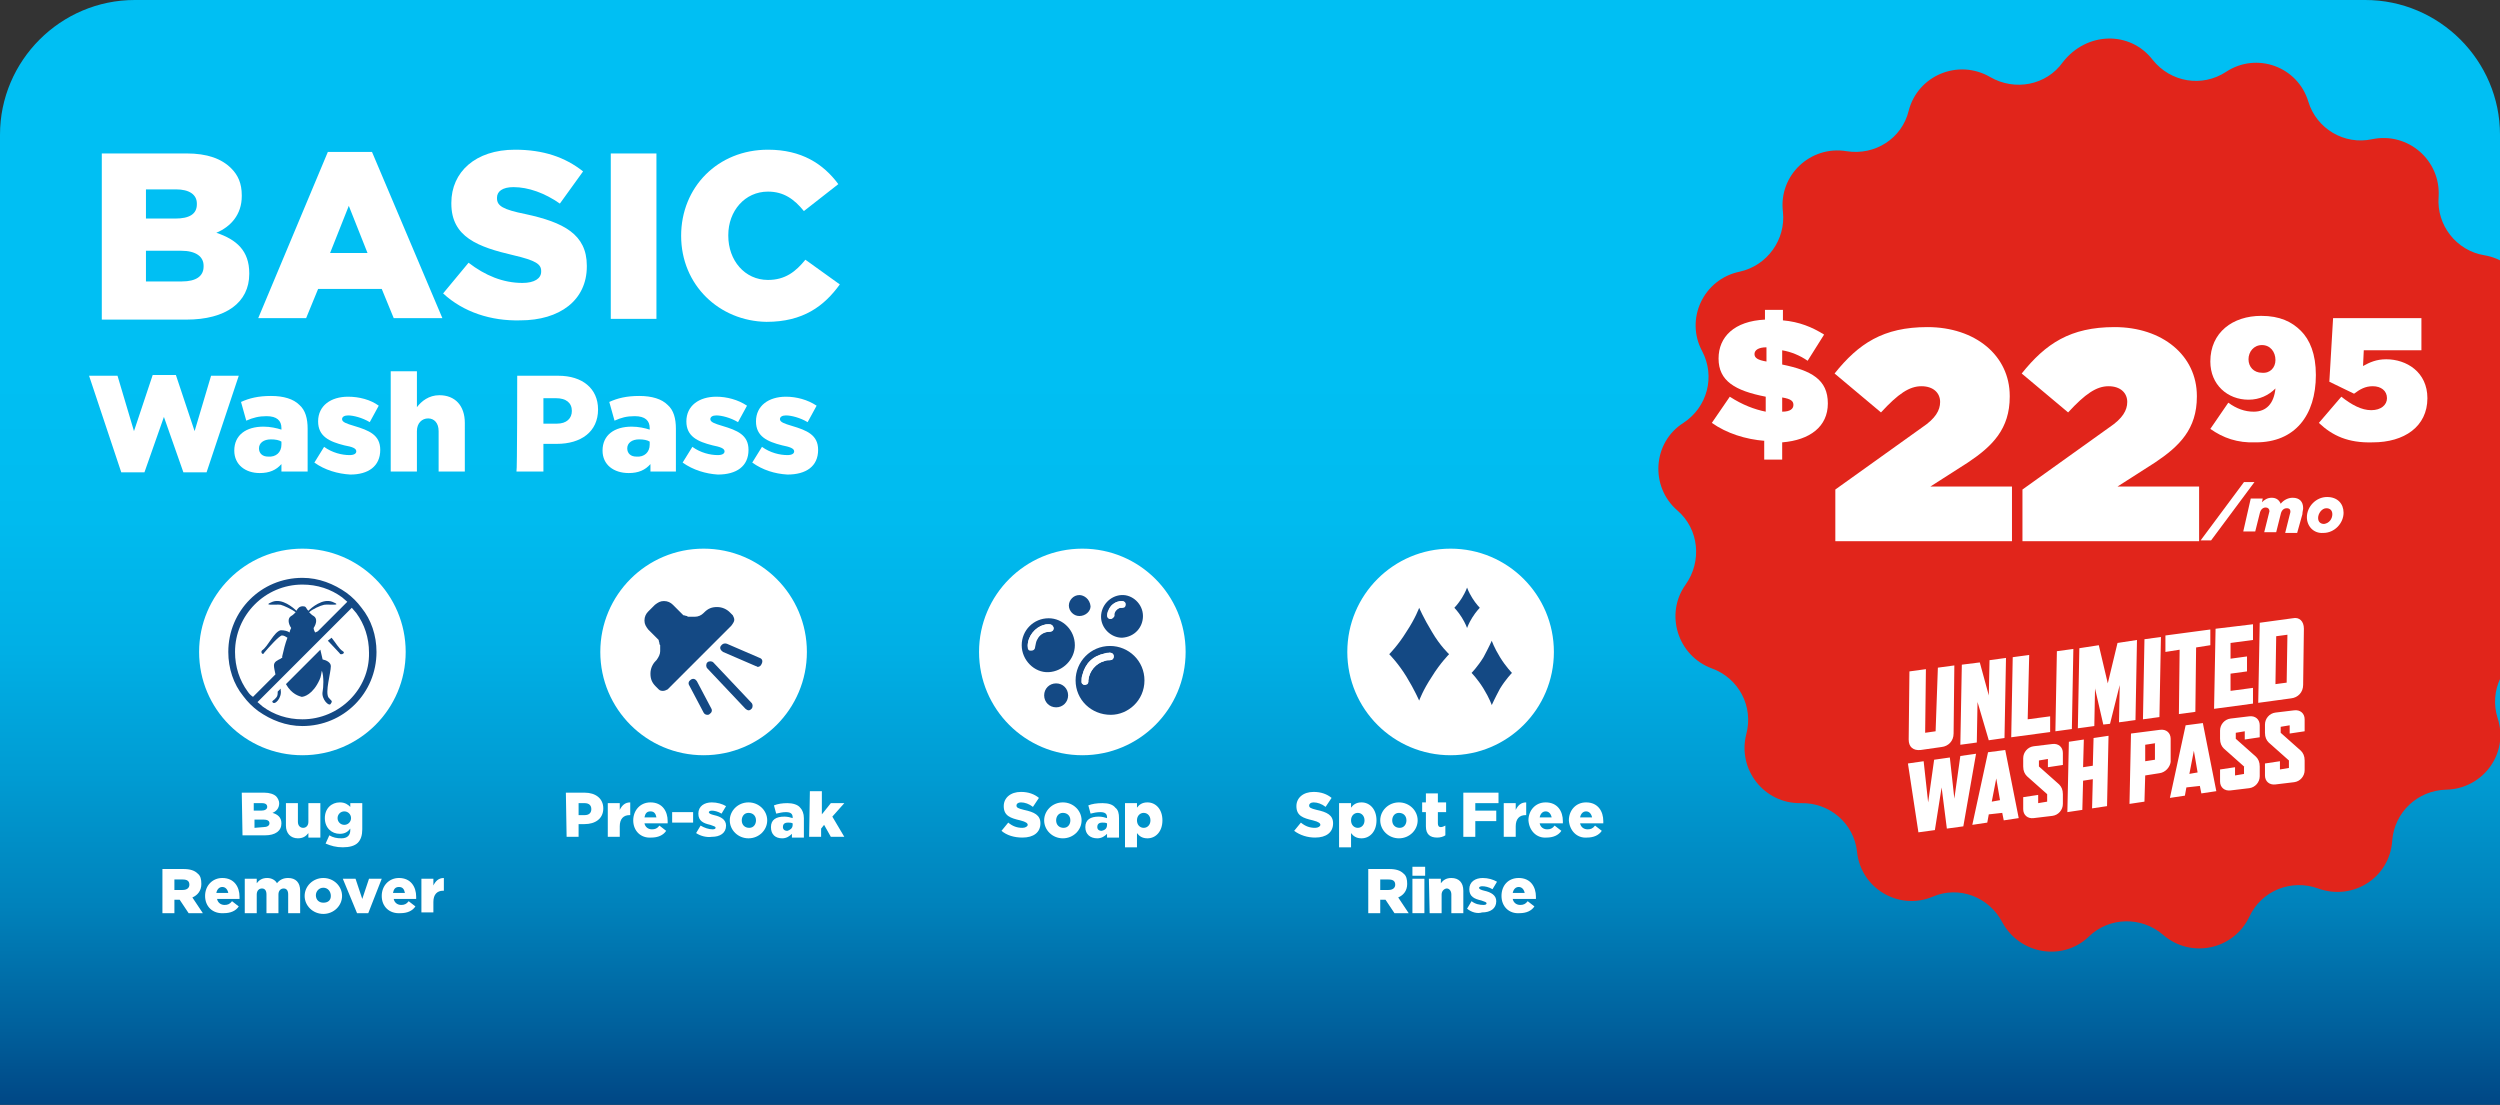 <?xml version="1.0" encoding="utf-8"?>
<!-- Generator: Adobe Illustrator 28.0.0, SVG Export Plug-In . SVG Version: 6.00 Build 0)  -->
<svg version="1.1" id="Layer_2_00000141430708973709975600000006561483495632522920_"
	 xmlns="http://www.w3.org/2000/svg" xmlns:xlink="http://www.w3.org/1999/xlink" x="0px" y="0px" viewBox="0 0 334 147.6"
	 style="enable-background:new 0 0 334 147.6;" xml:space="preserve">
<rect x="0" y="0" width="334" height="147.6" fill="#333333" stroke="none"/>
<style type="text/css">
	.st0{fill:url(#SVGID_1_);}
	.st1{clip-path:url(#SVGID_00000110437570893315633720000001598315403755576481_);}
	.st2{fill:#E1251B;}
	.st3{fill:#FFFFFF;}
	.st4{fill:#144984;}
</style>
<g id="Layer_1-2">
	<g>
		<g>
			
				<linearGradient id="SVGID_1_" gradientUnits="userSpaceOnUse" x1="167" y1="-470.6" x2="167" y2="-323" gradientTransform="matrix(1 0 0 -1 0 -323)">
				<stop  offset="0" style="stop-color:#004785"/>
				<stop  offset="7.000000e-02" style="stop-color:#00609C"/>
				<stop  offset="0.18" style="stop-color:#0082BB"/>
				<stop  offset="0.3" style="stop-color:#009CD3"/>
				<stop  offset="0.41" style="stop-color:#00AFE5"/>
				<stop  offset="0.53" style="stop-color:#00BBEF"/>
				<stop  offset="0.66" style="stop-color:#00BFF3"/>
			</linearGradient>
			<path class="st0" d="M334,147.6H0V18C0,8.1,8.1,0,18,0h298c9.9,0,18,8.1,18,18V147.6z"/>
			<g>
				<g>
					<g>
						<defs>
							<path id="SVGID_00000075875528260172772650000011929234358299063212_" d="M334,147.6H0V18C0,8.1,8.1,0,18,0h298
								c9.9,0,18,8.1,18,18V147.6z"/>
						</defs>
						<clipPath id="SVGID_00000073721368706862151230000000180644640519591833_">
							<use xlink:href="#SVGID_00000075875528260172772650000011929234358299063212_"  style="overflow:visible;"/>
						</clipPath>
						<g style="clip-path:url(#SVGID_00000073721368706862151230000000180644640519591833_);">
							<path class="st2" d="M287.6,8L287.6,8c2.4,3,6.6,3.7,9.8,1.6l0,0c4.1-2.7,9.6-0.7,11,4l0,0c1.1,3.6,4.8,5.8,8.5,5l0,0
								c4.8-1,9.2,2.8,8.9,7.7l0,0c-0.3,3.8,2.4,7.2,6.1,7.8l0,0c4.8,0.8,7.6,6,5.5,10.4l0,0c-1.6,3.4-0.4,7.6,2.9,9.5l0,0
								c4.2,2.5,4.9,8.3,1.3,11.7l0,0c-2.8,2.6-3.1,6.9-0.7,9.9l0,0c3,3.8,1.6,9.5-3,11.4l0,0c-3.5,1.4-5.4,5.3-4.2,9l0,0
								c1.5,4.7-2,9.4-6.9,9.5l0,0c-3.8,0.1-6.9,3-7.2,6.8l0,0c-0.3,4.9-5.2,8.1-9.9,6.4l0,0c-3.6-1.3-7.6,0.3-9.2,3.8l0,0
								c-2.1,4.4-7.8,5.6-11.5,2.4l0,0c-2.9-2.5-7.2-2.4-9.9,0.2l0,0c-3.5,3.4-9.3,2.4-11.6-1.9l0,0c-1.8-3.4-5.8-4.9-9.3-3.4l0,0
								c-4.5,1.9-9.6-1.1-10.1-6l0,0c-0.4-3.8-3.7-6.6-7.5-6.5l0,0c-4.9,0.1-8.5-4.5-7.3-9.2l0,0c1-3.7-1-7.5-4.6-8.8l0,0
								c-4.6-1.7-6.3-7.3-3.5-11.2l0,0c2.2-3.1,1.8-7.4-1.1-9.9l0,0c-3.7-3.2-3.3-9.1,0.8-11.7l0,0c3.2-2.1,4.3-6.2,2.5-9.6l0,0
								c-2.3-4.3,0.2-9.6,5-10.6l0,0c3.7-0.8,6.2-4.3,5.8-8l0,0c-0.6-4.9,3.7-8.9,8.5-8.1l0,0c3.8,0.6,7.4-1.7,8.3-5.4l0,0
								c1.2-4.7,6.6-7,10.9-4.5l0,0c3.3,1.9,7.5,1.1,9.7-2l0,0C278.8,4.2,284.6,4.1,287.6,8L287.6,8z"/>
						</g>
					</g>
				</g>
			</g>
		</g>
		<g>
			<path class="st3" d="M299.8,64.4h1.4l-5.8,7.8H294L299.8,64.4z"/>
			<path class="st3" d="M300.7,66.6h1.6l-0.1,0.5c0.3-0.3,0.7-0.6,1.3-0.6c0.6,0,1,0.3,1.2,0.8c0.4-0.5,1-0.8,1.6-0.8
				c0.9,0,1.4,0.5,1.4,1.4c0,0.2-0.1,0.5-0.1,0.8l-0.7,2.5h-1.6l0.6-2.4c0-0.1,0.1-0.3,0.1-0.4c0-0.3-0.1-0.5-0.5-0.5
				s-0.7,0.3-0.8,0.8l-0.6,2.4h-1.6l0.6-2.4c0-0.1,0.1-0.3,0.1-0.4c0-0.3-0.2-0.5-0.5-0.5c-0.4,0-0.7,0.3-0.8,0.8l-0.6,2.4h-1.6
				L300.7,66.6L300.7,66.6z"/>
			<path class="st3" d="M308.2,69.1c0-1.4,1.2-2.7,2.7-2.7c1.4,0,2.2,0.9,2.2,2.1c0,1.4-1.2,2.7-2.7,2.7
				C309.1,71.3,308.2,70.3,308.2,69.1L308.2,69.1z M311.6,68.7c0-0.5-0.3-0.8-0.8-0.8c-0.6,0-1.1,0.7-1.1,1.3c0,0.5,0.3,0.8,0.8,0.8
				C311.2,69.9,311.6,69.3,311.6,68.7z"/>
		</g>
		<g>
			<path class="st3" d="M133.8,111l0.9-1.1c0.6,0.5,1.2,0.7,1.9,0.7c0.4,0,0.7-0.2,0.7-0.4l0,0c0-0.2-0.2-0.4-1-0.6
				c-1.3-0.3-2.2-0.6-2.2-1.9l0,0c0-1.1,0.9-1.9,2.3-1.9c1,0,1.8,0.3,2.4,0.8l-0.8,1.2c-0.5-0.4-1.1-0.6-1.6-0.6
				c-0.4,0-0.6,0.2-0.6,0.4l0,0c0,0.3,0.2,0.4,1,0.6c1.4,0.3,2.2,0.7,2.2,1.8l0,0c0,1.2-0.9,1.9-2.4,1.9
				C135.5,111.9,134.5,111.6,133.8,111L133.8,111z"/>
			<path class="st3" d="M139.5,109.6L139.5,109.6c0-1.3,1.1-2.4,2.5-2.4s2.5,1.1,2.5,2.4l0,0c0,1.3-1.1,2.4-2.5,2.4
				S139.5,110.9,139.5,109.6z M143,109.6L143,109.6c0-0.6-0.4-1-1-1s-0.9,0.5-0.9,1l0,0c0,0.6,0.4,1,1,1S143,110.1,143,109.6z"/>
			<path class="st3" d="M145,110.5L145,110.5c0-1,0.7-1.4,1.8-1.4c0.4,0,0.8,0.1,1.1,0.2v-0.1c0-0.5-0.3-0.7-0.9-0.7
				c-0.5,0-0.9,0.1-1.3,0.2l-0.3-1.1c0.5-0.2,1.1-0.3,1.9-0.3s1.4,0.2,1.7,0.6c0.4,0.3,0.5,0.8,0.5,1.4v2.6h-1.6v-0.5
				c-0.3,0.3-0.7,0.6-1.3,0.6C145.7,112,145,111.5,145,110.5L145,110.5z M147.9,110.2V110c-0.2-0.1-0.4-0.1-0.6-0.1
				c-0.5,0-0.7,0.2-0.7,0.6l0,0c0,0.3,0.2,0.5,0.6,0.5C147.6,110.9,147.9,110.7,147.9,110.2L147.9,110.2z"/>
			<path class="st3" d="M150.3,107.3h1.6v0.6c0.3-0.4,0.7-0.7,1.4-0.7c1.1,0,2,0.9,2,2.4l0,0c0,1.5-0.9,2.4-2,2.4
				c-0.7,0-1.1-0.3-1.4-0.7v1.9h-1.6V107.3z M153.7,109.6L153.7,109.6c0-0.6-0.4-1-0.9-1s-0.9,0.4-0.9,1l0,0c0,0.6,0.4,1,0.9,1
				S153.7,110.2,153.7,109.6z"/>
		</g>
		<g>
			<path class="st3" d="M32.3,105.9h3c0.7,0,1.3,0.2,1.6,0.5c0.2,0.2,0.4,0.6,0.4,0.9l0,0c0,0.7-0.4,1.1-0.9,1.3
				c0.7,0.2,1.2,0.6,1.2,1.4l0,0c0,1-0.8,1.6-2.2,1.6h-3L32.3,105.9L32.3,105.9z M34.9,108.3c0.5,0,0.8-0.2,0.8-0.5l0,0
				c0-0.3-0.2-0.5-0.7-0.5h-1.1v1H34.9L34.9,108.3z M35.2,110.5c0.5,0,0.8-0.2,0.8-0.5l0,0c0-0.3-0.2-0.5-0.8-0.5H34v1.1L35.2,110.5
				L35.2,110.5z"/>
			<path class="st3" d="M38.2,110.3v-3h1.6v2.5c0,0.5,0.3,0.8,0.7,0.8s0.7-0.3,0.7-0.8v-2.5h1.6v4.6h-1.6v-0.6
				c-0.3,0.4-0.7,0.7-1.4,0.7C38.8,112,38.2,111.3,38.2,110.3L38.2,110.3z"/>
			<path class="st3" d="M43.5,112.7l0.5-1.1c0.5,0.3,1,0.4,1.6,0.4c0.8,0,1.2-0.4,1.2-1.1v-0.2c-0.3,0.4-0.7,0.7-1.4,0.7
				c-1.1,0-2-0.8-2-2.1l0,0c0-1.3,0.9-2.1,2-2.1c0.7,0,1.1,0.3,1.4,0.6v-0.5h1.6v3.5c0,0.8-0.2,1.4-0.6,1.8c-0.4,0.4-1.1,0.6-2,0.6
				C44.9,113.2,44.2,113,43.5,112.7L43.5,112.7z M46.9,109.3L46.9,109.3c0-0.5-0.4-0.9-0.9-0.9s-0.9,0.4-0.9,0.9l0,0
				c0,0.5,0.4,0.9,0.9,0.9S46.9,109.8,46.9,109.3z"/>
			<path class="st3" d="M21.7,116.1h2.8c0.9,0,1.5,0.2,1.9,0.6c0.4,0.3,0.5,0.8,0.5,1.4l0,0c0,0.9-0.5,1.5-1.2,1.8l1.4,2.1h-1.9
				l-1.2-1.8h-0.7v1.8h-1.6L21.7,116.1L21.7,116.1z M24.4,118.9c0.6,0,0.9-0.3,0.9-0.7l0,0c0-0.5-0.3-0.7-0.9-0.7h-1.1v1.4
				C23.3,118.9,24.4,118.9,24.4,118.9z"/>
			<path class="st3" d="M27.4,119.7L27.4,119.7c0-1.4,1-2.4,2.3-2.4c1.6,0,2.3,1.2,2.3,2.5c0,0.1,0,0.2,0,0.3h-3
				c0.1,0.5,0.5,0.8,1,0.8c0.4,0,0.7-0.1,1-0.5l0.9,0.7c-0.4,0.6-1.1,0.9-2,0.9C28.4,122.1,27.4,121.1,27.4,119.7L27.4,119.7z
				 M30.5,119.3c-0.1-0.5-0.4-0.8-0.8-0.8s-0.7,0.3-0.8,0.8H30.5L30.5,119.3z"/>
			<path class="st3" d="M32.7,117.4h1.6v0.6c0.3-0.4,0.7-0.7,1.4-0.7c0.6,0,1.1,0.3,1.3,0.7c0.4-0.5,0.9-0.7,1.5-0.7
				c1,0,1.6,0.6,1.6,1.7v3h-1.6v-2.5c0-0.5-0.2-0.8-0.6-0.8s-0.7,0.3-0.7,0.8v2.5h-1.6v-2.5c0-0.5-0.2-0.8-0.6-0.8s-0.7,0.3-0.7,0.8
				v2.5h-1.6L32.7,117.4L32.7,117.4z"/>
			<path class="st3" d="M40.7,119.7L40.7,119.7c0-1.3,1.1-2.4,2.5-2.4s2.5,1.1,2.5,2.4l0,0c0,1.3-1.1,2.4-2.5,2.4
				S40.7,121,40.7,119.7z M44.2,119.7L44.2,119.7c0-0.6-0.4-1.1-1-1.1s-1,0.5-1,1l0,0c0,0.6,0.4,1,1,1S44.2,120.3,44.2,119.7z"/>
			<path class="st3" d="M45.8,117.4h1.7l0.9,2.7l0.9-2.7H51l-1.8,4.6h-1.5L45.8,117.4L45.8,117.4z"/>
			<path class="st3" d="M51,119.7L51,119.7c0-1.4,1-2.4,2.3-2.4c1.6,0,2.3,1.2,2.3,2.5c0,0.1,0,0.2,0,0.3h-3c0.1,0.5,0.5,0.8,1,0.8
				c0.4,0,0.7-0.1,1-0.5l0.9,0.7c-0.4,0.6-1.1,0.9-2,0.9C52,122.1,51,121.1,51,119.7L51,119.7z M54.1,119.3
				c-0.1-0.5-0.3-0.8-0.8-0.8s-0.7,0.3-0.8,0.8H54.1L54.1,119.3z"/>
			<path class="st3" d="M56.3,117.4h1.6v0.9c0.3-0.6,0.7-1,1.4-1v1.7h-0.1c-0.8,0-1.3,0.5-1.3,1.5v1.4h-1.6L56.3,117.4L56.3,117.4z"
				/>
		</g>
		<circle class="st3" cx="40.4" cy="87.1" r="13.8"/>
		<g>
			<path class="st3" d="M75.6,105.9h2.5c1.5,0,2.5,0.8,2.5,2.1l0,0c0,1.4-1.1,2.1-2.5,2.1h-0.8v1.7h-1.6L75.6,105.9L75.6,105.9z
				 M78.1,108.9c0.6,0,0.9-0.3,0.9-0.8l0,0c0-0.5-0.3-0.8-0.9-0.8h-0.8v1.6L78.1,108.9L78.1,108.9z"/>
			<path class="st3" d="M81.2,107.3h1.6v0.9c0.3-0.6,0.7-1,1.4-1v1.7h-0.1c-0.8,0-1.3,0.5-1.3,1.5v1.4h-1.6
				C81.2,111.9,81.2,107.3,81.2,107.3z"/>
			<path class="st3" d="M84.6,109.6L84.6,109.6c0-1.3,0.9-2.4,2.3-2.4c1.6,0,2.3,1.2,2.3,2.5c0,0.1,0,0.2,0,0.3h-3.1
				c0.1,0.5,0.5,0.8,1,0.8c0.4,0,0.7-0.1,1-0.5L89,111c-0.4,0.6-1.1,0.9-2,0.9C85.6,112,84.6,111,84.6,109.6L84.6,109.6z
				 M87.7,109.2c-0.1-0.5-0.3-0.8-0.8-0.8s-0.7,0.3-0.8,0.8H87.7L87.7,109.2z"/>
			<path class="st3" d="M89.8,108.5h2.8v1.4h-2.8V108.5z"/>
			<path class="st3" d="M93,111.3l0.6-1c0.5,0.3,1.1,0.5,1.6,0.5c0.3,0,0.4-0.1,0.4-0.2l0,0c0-0.2-0.2-0.2-0.7-0.4
				c-0.9-0.2-1.6-0.5-1.6-1.5l0,0c0-1,0.8-1.5,1.8-1.5c0.7,0,1.4,0.2,1.9,0.5l-0.6,1c-0.5-0.3-1-0.4-1.3-0.4c-0.2,0-0.4,0.1-0.4,0.2
				l0,0c0,0.2,0.3,0.3,0.7,0.4c0.9,0.2,1.6,0.6,1.6,1.4l0,0c0,1-0.8,1.5-1.9,1.5C94.4,111.9,93.6,111.7,93,111.3L93,111.3z"/>
			<path class="st3" d="M97.5,109.6L97.5,109.6c0-1.3,1.1-2.4,2.5-2.4s2.5,1.1,2.5,2.4l0,0c0,1.3-1.1,2.4-2.5,2.4
				S97.5,110.9,97.5,109.6z M101,109.6L101,109.6c0-0.6-0.4-1-1-1s-0.9,0.5-0.9,1l0,0c0,0.6,0.4,1,1,1S101,110.1,101,109.6z"/>
			<path class="st3" d="M103,110.5L103,110.5c0-1,0.7-1.4,1.8-1.4c0.4,0,0.8,0.1,1.1,0.2v-0.1c0-0.5-0.3-0.7-0.9-0.7
				c-0.5,0-0.8,0.1-1.3,0.2l-0.3-1.1c0.5-0.2,1.1-0.3,1.8-0.3s1.4,0.2,1.7,0.6c0.3,0.3,0.5,0.8,0.5,1.4v2.6h-1.6v-0.5
				c-0.3,0.3-0.7,0.6-1.3,0.6C103.6,112,103,111.5,103,110.5z M105.9,110.2V110c-0.2-0.1-0.4-0.1-0.6-0.1c-0.5,0-0.7,0.2-0.7,0.6
				l0,0c0,0.3,0.2,0.5,0.6,0.5C105.5,110.9,105.9,110.7,105.9,110.2L105.9,110.2z"/>
			<path class="st3" d="M108.2,105.7h1.6v3.1l1.2-1.5h1.8l-1.6,1.8l1.6,2.7H111l-0.9-1.6l-0.4,0.5v1.1h-1.6L108.2,105.7L108.2,105.7
				z"/>
		</g>
		<g>
			<circle class="st3" cx="94" cy="87.1" r="13.8"/>
			<g>
				<path class="st4" d="M98.1,82.8c0-0.2-0.1-0.4-0.2-0.6l-0.4-0.4c-0.4-0.4-1-0.7-1.7-0.7s-1.2,0.2-1.7,0.7L94,81.9
					c-0.3,0.3-0.7,0.5-1.2,0.5H92c0,0-0.2,0-0.2-0.1c-0.2,0-0.3-0.1-0.5-0.1l-1.4-1.4c-0.3-0.3-0.7-0.5-1.2-0.5s-0.8,0.2-1.2,0.5
					l-0.9,0.9c-0.3,0.3-0.5,0.7-0.5,1.2s0.2,0.8,0.5,1.2l1.4,1.4c0,0.2,0.1,0.3,0.1,0.5c0,0.1,0.1,0.2,0.1,0.2V87
					c0,0.4-0.2,0.8-0.5,1.2l-0.1,0.1c-0.4,0.4-0.7,1-0.7,1.7s0.2,1.2,0.7,1.7l0.4,0.4c0.2,0.2,0.4,0.2,0.6,0.2s0.4-0.1,0.6-0.2
					l8.5-8.5C98,83.2,98.1,83,98.1,82.8L98.1,82.8z"/>
				<path class="st4" d="M95.3,88.5c-0.2-0.2-0.6-0.2-0.8,0c-0.2,0.2-0.2,0.6,0,0.8l5.1,5.4c0.1,0.1,0.3,0.2,0.4,0.2
					c0.2,0,0.3-0.1,0.4-0.2c0.2-0.2,0.2-0.6,0-0.8L95.3,88.5z"/>
				<path class="st4" d="M93.1,91c-0.2-0.3-0.5-0.4-0.8-0.2c-0.3,0.2-0.4,0.5-0.2,0.8l1.9,3.6c0.1,0.2,0.3,0.3,0.5,0.3
					c0.1,0,0.2,0,0.3-0.1c0.3-0.2,0.4-0.5,0.2-0.8L93.1,91L93.1,91z"/>
				<path class="st4" d="M101.5,87.9L97.1,86c-0.3-0.1-0.6,0-0.8,0.3s0,0.6,0.3,0.8L101,89c0.1,0,0.2,0.1,0.2,0.1
					c0.2,0,0.4-0.1,0.5-0.3C102,88.3,101.8,88,101.5,87.9L101.5,87.9z"/>
			</g>
		</g>
		<circle class="st3" cx="144.6" cy="87.1" r="13.8"/>
		<g>
			<path class="st3" d="M172.9,111l0.9-1.1c0.6,0.5,1.2,0.7,1.9,0.7c0.4,0,0.7-0.2,0.7-0.4l0,0c0-0.2-0.2-0.4-1-0.6
				c-1.3-0.3-2.2-0.6-2.2-1.9l0,0c0-1.1,0.9-1.9,2.3-1.9c1,0,1.8,0.3,2.4,0.8l-0.8,1.2c-0.5-0.4-1.1-0.6-1.6-0.6
				c-0.4,0-0.6,0.2-0.6,0.4l0,0c0,0.3,0.2,0.4,1,0.6c1.4,0.3,2.2,0.7,2.2,1.8l0,0c0,1.2-0.9,1.9-2.4,1.9
				C174.7,111.9,173.7,111.6,172.9,111L172.9,111z"/>
			<path class="st3" d="M178.9,107.3h1.6v0.6c0.3-0.4,0.7-0.7,1.4-0.7c1.1,0,2,0.9,2,2.4l0,0c0,1.5-0.9,2.4-2,2.4
				c-0.7,0-1.1-0.3-1.4-0.7v1.9h-1.6V107.3z M182.3,109.6L182.3,109.6c0-0.6-0.4-1-0.9-1s-0.9,0.4-0.9,1l0,0c0,0.6,0.4,1,0.9,1
				S182.3,110.2,182.3,109.6z"/>
			<path class="st3" d="M184.4,109.6L184.4,109.6c0-1.3,1.1-2.4,2.5-2.4s2.5,1.1,2.5,2.4l0,0c0,1.3-1.1,2.4-2.5,2.4
				S184.4,110.9,184.4,109.6z M187.9,109.6L187.9,109.6c0-0.6-0.4-1-1-1s-0.9,0.5-0.9,1l0,0c0,0.6,0.4,1,1,1
				S187.9,110.1,187.9,109.6z"/>
			<path class="st3" d="M190.5,110.4v-1.9H190v-1.3h0.5V106h1.6v1.2h1.1v1.3h-1.1v1.5c0,0.3,0.1,0.5,0.4,0.5c0.2,0,0.4-0.1,0.6-0.2
				v1.3c-0.3,0.2-0.7,0.3-1.1,0.3C191.1,111.9,190.5,111.5,190.5,110.4L190.5,110.4z"/>
			<path class="st3" d="M195.5,105.9h4.7v1.4h-3.1v1h2.8v1.4h-2.8v2.1h-1.6L195.5,105.9L195.5,105.9z"/>
			<path class="st3" d="M200.9,107.3h1.6v0.9c0.3-0.6,0.7-1,1.4-1v1.7h-0.1c-0.8,0-1.3,0.5-1.3,1.5v1.4h-1.6L200.9,107.3
				L200.9,107.3z"/>
			<path class="st3" d="M204.2,109.6L204.2,109.6c0-1.3,0.9-2.4,2.3-2.4c1.6,0,2.3,1.2,2.3,2.5c0,0.1,0,0.2,0,0.3h-3.1
				c0.1,0.5,0.5,0.8,1,0.8c0.4,0,0.7-0.1,1-0.5l0.9,0.7c-0.4,0.6-1.1,0.9-2,0.9C205.3,112,204.3,111,204.2,109.6L204.2,109.6z
				 M207.3,109.2c-0.1-0.5-0.4-0.8-0.8-0.8s-0.7,0.3-0.8,0.8H207.3L207.3,109.2z"/>
			<path class="st3" d="M209.6,109.6L209.6,109.6c0-1.3,0.9-2.4,2.3-2.4c1.6,0,2.3,1.2,2.3,2.5c0,0.1,0,0.2,0,0.3h-3.1
				c0.1,0.5,0.5,0.8,1,0.8c0.4,0,0.7-0.1,1-0.5l0.9,0.7c-0.4,0.6-1.1,0.9-2,0.9C210.7,112,209.7,111,209.6,109.6L209.6,109.6z
				 M212.7,109.2c-0.1-0.5-0.4-0.8-0.8-0.8s-0.7,0.3-0.8,0.8H212.7L212.7,109.2z"/>
			<path class="st3" d="M182.8,116.1h2.8c0.9,0,1.5,0.2,1.9,0.6c0.4,0.3,0.5,0.8,0.5,1.4l0,0c0,0.9-0.5,1.5-1.2,1.8l1.4,2.1h-1.9
				l-1.2-1.8h-0.7v1.8h-1.6V116.1L182.8,116.1z M185.5,118.9c0.6,0,0.9-0.3,0.9-0.7l0,0c0-0.5-0.3-0.7-0.9-0.7h-1.1v1.4
				C184.4,118.9,185.5,118.9,185.5,118.9z"/>
			<path class="st3" d="M188.7,115.8h1.7v1.2h-1.7V115.8z M188.7,117.4h1.6v4.6h-1.6V117.4z"/>
			<path class="st3" d="M190.9,117.4h1.6v0.6c0.3-0.4,0.7-0.7,1.4-0.7c1,0,1.6,0.6,1.6,1.7v3h-1.6v-2.5c0-0.5-0.3-0.8-0.6-0.8
				s-0.7,0.3-0.7,0.8v2.5H191L190.9,117.4L190.9,117.4z"/>
			<path class="st3" d="M196,121.4l0.6-1c0.5,0.4,1.1,0.5,1.6,0.5c0.3,0,0.4-0.1,0.4-0.2l0,0c0-0.2-0.2-0.2-0.7-0.4
				c-0.9-0.2-1.6-0.5-1.6-1.5l0,0c0-1,0.8-1.5,1.8-1.5c0.7,0,1.4,0.2,1.9,0.5l-0.6,1c-0.5-0.3-1-0.4-1.4-0.4c-0.2,0-0.4,0.1-0.4,0.2
				l0,0c0,0.2,0.3,0.3,0.7,0.4c0.9,0.2,1.6,0.6,1.6,1.4l0,0c0,1-0.8,1.5-1.9,1.5C197.4,122.1,196.6,121.9,196,121.4L196,121.4z"/>
			<path class="st3" d="M200.6,119.7L200.6,119.7c0-1.4,0.9-2.4,2.3-2.4c1.6,0,2.3,1.2,2.3,2.5c0,0.1,0,0.2,0,0.3h-3.1
				c0.1,0.5,0.5,0.8,1,0.8c0.4,0,0.7-0.1,1-0.5l0.9,0.7c-0.4,0.6-1.1,0.9-2,0.9C201.6,122.1,200.6,121.1,200.6,119.7L200.6,119.7z
				 M203.7,119.3c-0.1-0.5-0.4-0.8-0.8-0.8s-0.7,0.3-0.8,0.8H203.7L203.7,119.3z"/>
		</g>
		<g>
			<circle class="st3" cx="193.8" cy="87.1" r="13.8"/>
			<g>
				<path class="st4" d="M191.3,84.4c-1.1-1.8-1.7-3.2-1.7-3.2s-0.5,1.4-1.7,3.2c-1.1,1.8-2.3,3-2.3,3s1.2,1.2,2.3,3
					s1.7,3.2,1.7,3.2s0.5-1.4,1.7-3.2c1.1-1.8,2.3-3,2.3-3S192.4,86.3,191.3,84.4z"/>
				<path class="st4" d="M196.7,79.9c-0.5-0.8-0.7-1.4-0.7-1.4s-0.2,0.6-0.7,1.4s-1,1.3-1,1.3s0.5,0.5,1,1.3s0.7,1.4,0.7,1.4
					s0.2-0.6,0.7-1.4s1-1.3,1-1.3C197.7,81.2,197.2,80.7,196.7,79.9z"/>
				<path class="st4" d="M200.4,87.8c-0.8-1.3-1.1-2.2-1.1-2.2s-0.4,0.9-1.1,2.2c-0.8,1.3-1.6,2.1-1.6,2.1s0.8,0.8,1.6,2.1
					c0.8,1.3,1.1,2.2,1.1,2.2s0.4-0.9,1.1-2.2c0.8-1.3,1.6-2.1,1.6-2.1S201.2,89.1,200.4,87.8z"/>
			</g>
		</g>
		<g>
			<path class="st3" d="M13.6,20.5h11.3c2.8,0,4.7,0.7,6,2c0.9,0.9,1.4,2,1.4,3.6v0.1c0,2.5-1.5,4.1-3.4,4.9
				c2.7,0.9,4.4,2.4,4.4,5.4v0.1c0,3.8-3.1,6.1-8.4,6.1H13.6C13.6,42.5,13.6,20.5,13.6,20.5z M23.4,29.2c1.9,0,2.9-0.6,2.9-1.9v-0.1
				c0-1.2-1-1.9-2.8-1.9h-4v3.9H23.4L23.4,29.2z M24.3,37.6c1.9,0,2.9-0.7,2.9-2v-0.1c0-1.2-1-2-3-2h-4.7v4.1H24.3L24.3,37.6z"/>
			<path class="st3" d="M43.8,20.3h5.9l9.4,22.2h-6.5L51,38.6h-8.5l-1.6,3.9h-6.4L43.8,20.3L43.8,20.3z M49.1,33.8l-2.5-6.3
				l-2.5,6.3H49.1z"/>
			<path class="st3" d="M59.2,39.2l3.4-4.1c2.2,1.7,4.6,2.7,7.2,2.7c1.6,0,2.5-0.6,2.5-1.5v-0.1c0-0.9-0.7-1.4-3.7-2.1
				c-4.7-1.1-8.3-2.4-8.3-6.9v-0.1c0-4.1,3.2-7.1,8.5-7.1c3.8,0,6.7,1,9.1,2.9l-3.1,4.3c-2-1.4-4.2-2.2-6.2-2.2
				c-1.5,0-2.2,0.6-2.2,1.4v0.1c0,1,0.8,1.5,3.8,2.1c5.1,1.1,8.2,2.7,8.2,6.9v0.1c0,4.5-3.6,7.2-8.9,7.2
				C65.6,42.9,61.9,41.7,59.2,39.2L59.2,39.2z"/>
			<path class="st3" d="M81.6,20.5h6.1v22.1h-6.1C81.6,42.5,81.6,20.5,81.6,20.5z"/>
			<path class="st3" d="M91,31.5L91,31.5C91,25,95.9,20,102.6,20c4.5,0,7.4,1.9,9.4,4.6l-4.6,3.6c-1.3-1.6-2.7-2.6-4.8-2.6
				c-3.1,0-5.3,2.6-5.3,5.8v0.1c0,3.3,2.2,5.9,5.3,5.9c2.3,0,3.7-1.1,5-2.7l4.6,3.3c-2.1,2.9-4.9,5-9.8,5C96.1,42.9,91,38.1,91,31.5
				z"/>
			<path class="st3" d="M11.9,50.2h3.8l2.2,7.4l2.5-7.5h3.1l2.5,7.5l2.2-7.4h3.7l-4.3,12.9h-3.1l-2.6-7.4l-2.6,7.4h-3.1L11.9,50.2
				L11.9,50.2z"/>
			<path class="st3" d="M31.3,60.2L31.3,60.2c0-2.1,1.6-3.2,3.9-3.2c0.9,0,1.8,0.2,2.4,0.4v-0.2c0-1-0.6-1.6-2-1.6
				c-1,0-1.8,0.2-2.7,0.6l-0.7-2.5c1.1-0.5,2.3-0.8,4-0.8s3,0.4,3.8,1.2c0.8,0.7,1.1,1.8,1.1,3.2V63h-3.5v-1
				c-0.7,0.8-1.6,1.2-2.9,1.2C32.8,63.2,31.3,62.1,31.3,60.2L31.3,60.2z M37.6,59.4V59c-0.3-0.2-0.8-0.3-1.4-0.3
				c-1,0-1.6,0.5-1.6,1.2l0,0c0,0.7,0.5,1.1,1.2,1.1C36.9,61.1,37.6,60.4,37.6,59.4L37.6,59.4z"/>
			<path class="st3" d="M42,61.8l1.3-2.1c1.1,0.8,2.4,1.1,3.4,1.1c0.6,0,0.9-0.2,0.9-0.5l0,0c0-0.4-0.5-0.6-1.6-0.8
				c-2-0.5-3.5-1.2-3.5-3.2l0,0c0-2.1,1.7-3.3,4-3.3c1.5,0,3,0.4,4.1,1.2l-1.2,2.2c-1-0.6-2.2-0.9-2.9-0.9c-0.5,0-0.8,0.2-0.8,0.5
				l0,0c0,0.4,0.6,0.6,1.6,0.9c2,0.6,3.5,1.2,3.5,3.2l0,0c0,2.2-1.6,3.3-4,3.3C45.1,63.3,43.4,62.8,42,61.8L42,61.8z"/>
			<path class="st3" d="M52.2,49.6h3.5v4.8c0.6-0.8,1.6-1.6,3-1.6c2.1,0,3.4,1.4,3.4,3.7V63h-3.5v-5.4c0-1.1-0.6-1.7-1.4-1.7
				s-1.5,0.6-1.5,1.7V63h-3.5V49.6L52.2,49.6z"/>
			<path class="st3" d="M69.1,50.2h5.5c3.2,0,5.3,1.7,5.3,4.5l0,0c0,3-2.3,4.6-5.5,4.6h-1.8V63H69C69.1,63,69.1,50.2,69.1,50.2z
				 M74.4,56.6c1.3,0,2-0.7,2-1.7l0,0c0-1.1-0.8-1.7-2.1-1.7h-1.7v3.4H74.4L74.4,56.6z"/>
			<path class="st3" d="M80.5,60.2L80.5,60.2c0-2.1,1.6-3.2,3.9-3.2c0.9,0,1.8,0.2,2.4,0.4v-0.2c0-1-0.6-1.6-2-1.6
				c-1.1,0-1.8,0.2-2.7,0.6l-0.7-2.5c1.1-0.5,2.3-0.8,4-0.8s3,0.4,3.8,1.2c0.8,0.7,1.1,1.8,1.1,3.2V63h-3.4v-1
				c-0.7,0.8-1.6,1.2-2.9,1.2C82,63.2,80.5,62.1,80.5,60.2L80.5,60.2z M86.8,59.4V59c-0.3-0.2-0.8-0.3-1.4-0.3c-1,0-1.6,0.5-1.6,1.2
				l0,0c0,0.7,0.5,1.1,1.2,1.1C86.1,61.1,86.8,60.4,86.8,59.4L86.8,59.4z"/>
			<path class="st3" d="M91.2,61.8l1.3-2.1c1.1,0.8,2.4,1.1,3.4,1.1c0.6,0,0.9-0.2,0.9-0.5l0,0c0-0.4-0.6-0.6-1.6-0.8
				c-2-0.5-3.5-1.2-3.5-3.2l0,0c0-2.1,1.7-3.3,4-3.3c1.4,0,2.9,0.4,4.1,1.2l-1.2,2.2c-1-0.6-2.2-0.9-2.9-0.9c-0.5,0-0.8,0.2-0.8,0.5
				l0,0c0,0.4,0.6,0.6,1.6,0.9c2,0.6,3.5,1.2,3.5,3.2l0,0c0,2.2-1.6,3.3-4.1,3.3C94.3,63.3,92.6,62.8,91.2,61.8L91.2,61.8z"/>
			<path class="st3" d="M100.5,61.8l1.3-2.1c1.1,0.8,2.4,1.1,3.4,1.1c0.6,0,0.9-0.2,0.9-0.5l0,0c0-0.4-0.6-0.6-1.6-0.8
				c-2-0.5-3.5-1.2-3.5-3.2l0,0c0-2.1,1.7-3.3,4-3.3c1.4,0,2.9,0.4,4.1,1.2l-1.2,2.2c-1-0.6-2.2-0.9-2.9-0.9c-0.5,0-0.8,0.2-0.8,0.5
				l0,0c0,0.4,0.6,0.6,1.6,0.9c2,0.6,3.5,1.2,3.5,3.2l0,0c0,2.2-1.6,3.3-4.1,3.3C103.5,63.3,101.9,62.8,100.5,61.8L100.5,61.8z"/>
		</g>
		<g id="NewGroup2-0">
			<g>
				<path class="st4" d="M45.8,87c-0.5-0.3-1-1.2-1.5-1.8l-0.5,0.4c0.6,0.6,1.3,1.4,1.6,1.7c0,0.1,0.1,0.1,0.2,0.1h0.1
					C46,87.3,46,87.1,45.8,87L45.8,87L45.8,87z"/>
				<path class="st4" d="M37.5,92l-0.4,0.4c0,0.3,0,0.6-0.2,0.8c-0.3,0.4-0.6,0.4-0.5,0.6c0.3,0.5,1.3-0.6,1.1-1.6
					C37.5,92.1,37.5,92.1,37.5,92L37.5,92L37.5,92z"/>
				<path class="st4" d="M43.9,93.2c-0.5-0.7,0.3-3.3,0.3-4.2c0-0.5-0.6-0.8-1.1-0.9c-0.1-0.4-0.2-0.9-0.3-1.3l-4.6,4.6
					c0.8,1.4,1.8,1.6,2.1,1.7l0,0l0,0c0.3,0,1.5-0.3,2.4-2.3c0.2-0.4,0.2-0.8,0.3-1.2c0.3,0.8,0.2,2.3,0.1,2.8
					c-0.2,1,0.9,2.1,1.1,1.6C44.5,93.6,44.2,93.6,43.9,93.2L43.9,93.2L43.9,93.2z"/>
				<path class="st4" d="M40.4,96.1c-2,0-3.8-0.6-5.3-1.7c-0.2-0.2-0.5-0.4-0.7-0.6l2.6-2.6l0.5-0.5l0.4-0.4l4.7-4.7l0,0l0.6-0.6
					l0.5-0.5l3.3-3.3c0.2,0.2,0.4,0.5,0.6,0.7c1.1,1.5,1.7,3.3,1.7,5.3C49.4,92.1,45.3,96.1,40.4,96.1L40.4,96.1L40.4,96.1z
					 M33.1,92.4c-1.1-1.5-1.7-3.3-1.7-5.3c0-4.9,4-9,9-9c2,0,3.8,0.6,5.3,1.7c0.2,0.2,0.5,0.4,0.7,0.6l-3.9,3.9l0,0
					c-0.1,0.1-0.2,0.1-0.4,0.2c-0.1-0.2-0.2-0.4-0.2-0.6l0,0c0.4-0.6,0.5-1.3,0-1.6c-0.2-0.1-0.4-0.3-0.6-0.5c0.4-0.4,1.5-0.9,2-1
					c0.6-0.1,2.6,0.2,1.1-0.4c-1.3-0.5-2.8,0.8-3.2,1.2c-0.1-0.1-0.2-0.2-0.3-0.4C40.8,81,40.6,81,40.4,81s-0.4,0.1-0.5,0.2
					s-0.2,0.2-0.3,0.4c-0.4-0.4-1.9-1.7-3.2-1.2c-1.5,0.6,0.5,0.3,1.1,0.4c0.4,0.1,1.5,0.6,2,1c-0.2,0.2-0.4,0.4-0.6,0.5
					c-0.5,0.3-0.4,1,0,1.6l0,0c-0.1,0.2-0.2,0.4-0.2,0.6c-0.3-0.2-0.7-0.3-1.2-0.3c-0.9,0.2-1.7,2.2-2.5,2.7c-0.1,0.1-0.1,0.3,0,0.4
					l0,0c0.1,0.1,0.2,0.1,0.3-0.1c0.5-0.6,2.1-2.4,2.4-2.3c0.3,0,0.5,0.2,0.7,0.3l0,0c-0.3,0.8-0.5,1.6-0.7,2.5c0,0.1,0,0.1,0,0.2
					c-0.1,0-0.1,0-0.2,0.1c-0.4,0.2-0.9,0.4-0.9,0.9l0,0c0,0.3,0.1,0.7,0.2,1.2l-3,3C33.5,92.9,33.3,92.7,33.1,92.4L33.1,92.4
					L33.1,92.4z M46.3,79.2c-1.7-1.2-3.7-2-5.9-2c-5.5,0-9.9,4.4-9.9,9.9c0,2.2,0.7,4.3,2,5.9c0.6,0.8,1.2,1.4,2,2
					c1.7,1.2,3.7,2,5.9,2c5.5,0,9.9-4.4,9.9-9.9c0-2.2-0.7-4.3-2-5.9C47.7,80.4,47.1,79.8,46.3,79.2L46.3,79.2z"/>
			</g>
		</g>
		<g>
			<path class="st4" d="M143.7,90.9c0-2.5,2-4.6,4.6-4.6c2.5,0,4.6,2,4.6,4.6c0,2.7-2.2,4.6-4.5,4.6
				C145.8,95.5,143.7,93.5,143.7,90.9L143.7,90.9z M148.2,87.2L148.2,87.2c-0.2,0-0.4,0-0.6,0.1c-1.6,0.4-2.6,1.3-3,2.9
				c-0.1,0.3-0.1,0.6-0.1,0.8c0,0.3,0.2,0.5,0.4,0.5s0.4-0.2,0.5-0.4c0-0.1,0-0.2,0-0.2c0.1-1.2,1-2.3,2.2-2.6
				c0.2-0.1,0.4-0.1,0.7-0.1s0.5-0.2,0.5-0.5S148.6,87.2,148.2,87.2C148.3,87.2,148.2,87.2,148.2,87.2L148.2,87.2z"/>
			<path class="st4" d="M143.6,86.2c0,1.9-1.6,3.5-3.5,3.6s-3.6-1.6-3.6-3.6s1.6-3.6,3.6-3.6C142,82.6,143.6,84.2,143.6,86.2
				L143.6,86.2z M137.3,86.3c0,0,0,0.1,0,0.2c0,0.3,0.2,0.5,0.5,0.4c0.2,0,0.4-0.2,0.4-0.5s0.1-0.7,0.3-1c0.4-0.7,1-1,1.7-1
				c0.3,0,0.5-0.2,0.5-0.5s-0.2-0.5-0.6-0.5c-0.2,0-0.4,0-0.7,0.1C138.3,83.8,137.3,85,137.3,86.3L137.3,86.3z"/>
			<path class="st4" d="M147.1,82.4c0-1.5,1.2-2.8,2.7-2.9s2.9,1.2,2.9,2.8c0,1.5-1.1,2.8-2.8,2.9C148.4,85.2,147.1,83.9,147.1,82.4
				z M149.9,80.3c-0.9,0-1.6,0.6-1.9,1.4c-0.1,0.2-0.1,0.4-0.1,0.6s0.2,0.4,0.4,0.4s0.4-0.2,0.5-0.4c0-0.1,0-0.1,0-0.2
				c0-0.4,0.4-0.8,0.8-0.9c0.1,0,0.2,0,0.3,0c0.3-0.1,0.5-0.3,0.4-0.5C150.4,80.5,150.1,80.3,149.9,80.3z"/>
			<path class="st4" d="M141.1,94.5c-0.9,0-1.6-0.7-1.6-1.6s0.7-1.6,1.6-1.6s1.6,0.7,1.6,1.6S142,94.5,141.1,94.5L141.1,94.5z"/>
			<path class="st4" d="M144.2,82.3c-0.8,0-1.4-0.7-1.4-1.4s0.6-1.4,1.4-1.4c0.6,0,1.4,0.5,1.5,1.5C145.7,81.7,145,82.3,144.2,82.3
				L144.2,82.3z"/>
			<path class="st3" d="M148.2,87.2h0.1c0.3,0,0.5,0.2,0.5,0.5s-0.2,0.5-0.5,0.5c-0.2,0-0.4,0-0.7,0.1c-1.2,0.3-2.1,1.4-2.2,2.6
				c0,0.1,0,0.2,0,0.2c0,0.3-0.2,0.4-0.5,0.4c-0.2,0-0.5-0.2-0.4-0.5c0-0.3,0-0.6,0.1-0.8c0.4-1.6,1.4-2.6,3-2.9
				C147.8,87.3,148,87.3,148.2,87.2L148.2,87.2L148.2,87.2z"/>
			<path class="st3" d="M137.3,86.3c0-1.3,1-2.5,2.2-2.8c0.2-0.1,0.4-0.1,0.7-0.1s0.5,0.2,0.6,0.5c0,0.3-0.2,0.5-0.5,0.5
				c-0.8,0-1.4,0.4-1.7,1c-0.2,0.3-0.2,0.6-0.3,1c0,0.3-0.2,0.5-0.4,0.5c-0.3,0-0.5-0.2-0.5-0.4C137.3,86.4,137.3,86.3,137.3,86.3
				L137.3,86.3z"/>
			<path class="st3" d="M149.9,80.3c0.3,0,0.5,0.2,0.5,0.4c0,0.3-0.1,0.5-0.4,0.5c-0.1,0-0.2,0-0.3,0c-0.4,0.1-0.8,0.5-0.8,0.9
				c0,0.1,0,0.1,0,0.2c-0.1,0.2-0.3,0.4-0.5,0.4s-0.4-0.2-0.4-0.4c0-0.2,0-0.4,0.1-0.6C148.2,80.9,149,80.3,149.9,80.3z"/>
		</g>
		<g>
			<path class="st3" d="M262.3,110.4l-2.2,0.3l-0.7-5.5v-0.4v0.4l-0.9,5.7l-2.2,0.3l-1.4-9.2l2.1-0.3l0.6,5.5v0.4v-0.4l0.8-5.7
				l2.1-0.3l0.6,5.5v0.4v-0.4l0.8-5.7l2.1-0.3L262.3,110.4L262.3,110.4z M267.5,108.6l-1.8,0.2l-0.2,1.1l-2,0.3l2.1-9.7l2.3-0.3
				l1.8,9.1l-2,0.3L267.5,108.6L267.5,108.6z M267.2,106.9l-0.5-2.9v-0.3v0.3l-0.6,3.1L267.2,106.9L267.2,106.9z M273.5,106.1
				l-2.7-2.4c-0.3-0.3-0.5-0.7-0.5-1.3v-1.1c0-0.8,0.6-1.5,1.4-1.6l2.5-0.3c0.8-0.1,1.4,0.4,1.4,1.2v1.6l-2,0.3v-1.1l0,0l-1.2,0.2
				c0,0,0,0,0,0.1v0.6v0.1l2.7,2.4c0.3,0.3,0.5,0.7,0.5,1.3v1.3c0,0.8-0.6,1.5-1.4,1.6l-2.5,0.3c-0.8,0.1-1.4-0.4-1.4-1.2v-1.6
				l2-0.3v1.1l0,0l1.2-0.2c0,0,0,0,0-0.1V106.1C273.5,106.2,273.5,106.1,273.5,106.1L273.5,106.1z M279.5,108l0.1-3.9l-1.3,0.2
				l-0.1,3.9l-2,0.3l0.2-9.4l2-0.3l-0.1,3.7l1.3-0.2l0.1-3.7l2-0.3l-0.2,9.4L279.5,108z M288.5,103.3l-1.9,0.3l-0.1,3.5l-2,0.3
				l0.2-9.4l3.9-0.5c0.8-0.1,1.4,0.4,1.4,1.2v3.1C289.9,102.5,289.3,103.2,288.5,103.3L288.5,103.3z M287.9,99.3l-1.3,0.2v2.2
				l1.3-0.2c0,0,0,0,0-0.1V99.3C288,99.4,288,99.3,287.9,99.3L287.9,99.3z M293.9,105l-1.8,0.2l-0.2,1.1l-2,0.3l2.1-9.7l2.3-0.3
				l1.8,9.1l-2,0.3L293.9,105L293.9,105z M293.6,103.2l-0.5-2.9V100v0.3l-0.6,3.1C292.4,103.4,293.6,103.2,293.6,103.2z
				 M299.8,102.4l-2.7-2.4c-0.3-0.3-0.5-0.7-0.5-1.3v-1.1c0-0.8,0.6-1.5,1.4-1.6l2.5-0.3c0.8-0.1,1.4,0.4,1.4,1.2v1.6l-2,0.3v-1.1
				l0,0l-1.2,0.2c0,0,0,0,0,0.1v0.6v0.1l2.7,2.4c0.3,0.3,0.5,0.7,0.5,1.3v1.3c0,0.8-0.6,1.5-1.4,1.6l-2.5,0.3
				c-0.8,0.1-1.4-0.4-1.4-1.2v-1.6l2-0.3v1.1l0,0l1.2-0.2c0,0,0,0,0-0.1V102.4C299.9,102.5,299.9,102.4,299.8,102.4L299.8,102.4z
				 M305.8,101.6l-2.7-2.4c-0.3-0.3-0.5-0.7-0.5-1.3v-1.1c0-0.8,0.6-1.5,1.4-1.6l2.5-0.3c0.8-0.1,1.4,0.4,1.4,1.2v1.6l-2,0.3v-1.1
				l0,0l-1.2,0.2c0,0,0,0,0,0.1v0.6v0.1l2.7,2.4c0.3,0.3,0.5,0.7,0.5,1.3v1.3c0,0.8-0.6,1.5-1.4,1.6l-2.5,0.3
				c-0.8,0.1-1.4-0.4-1.4-1.2V102l2-0.3v1.1l0,0l1.2-0.2c0,0,0,0,0-0.1V101.6C305.9,101.6,305.9,101.6,305.8,101.6L305.8,101.6z"/>
			<path class="st3" d="M258.9,89.2l2.2-0.3L261,98c0,1-0.7,1.7-1.6,1.8l-2.8,0.4c-1,0.1-1.6-0.4-1.6-1.4l0.1-9.1l2.2-0.3l-0.1,8.5
				l0,0l1.4-0.2c0,0,0,0,0-0.1L258.9,89.2L258.9,89.2z M265.7,93.1v-0.2l-1.2-4.4l-2.4,0.3l-0.2,10.7l2.2-0.3l0.1-5.6v0.2l1.5,5.1
				l2.1-0.3l0.2-10.7l-2.2,0.3L265.7,93.1L265.7,93.1z M271.1,87.5l-2.2,0.3l-0.2,10.7l5.2-0.7v-2.1l-3,0.4L271.1,87.5L271.1,87.5z
				 M274.6,97.7l2.2-0.3l0.2-10.7l-2.2,0.3L274.6,97.7z M281.6,91.3l-1.2-5.1l-2.6,0.4l-0.2,10.7l2.2-0.3l0.1-5.3V92l1.1,4.8
				l0.9-0.1l1.3-5.2v-0.3l-0.1,5.3l2.2-0.3l0.2-10.7l-2.6,0.4L281.6,91.3L281.6,91.3z M286.3,96.1l2.2-0.3l0.2-10.7l-2.2,0.3
				L286.3,96.1z M289.3,87.1l1.9-0.3l-0.1,8.6l2.2-0.3l0.1-8.6l1.9-0.3v-2.1l-6,0.8V87.1L289.3,87.1z M295.8,94.7L301,94v-2.1
				l-3,0.4V90l2.2-0.3v-2L298,88v-2.1l3-0.4v-2.1l-5,0.6L295.8,94.7L295.8,94.7z M307.8,84l-0.1,7.5c0,1-0.7,1.7-1.6,1.8l-4.4,0.6
				l0.2-10.7l4.4-0.6C307.2,82.4,307.8,83,307.8,84L307.8,84z M305.6,84.8C305.6,84.8,305.5,84.8,305.6,84.8l-1.5,0.2l-0.1,6.4
				l1.5-0.2c0,0,0,0,0-0.1L305.6,84.8L305.6,84.8z"/>
		</g>
	</g>
</g>
<g>
	<g>
		<g>
			<g>
				<path class="st3" d="M235.8,58.9c-2.6-0.2-5.1-1-7.1-2.4l2.4-3.5c1.7,1.1,3.3,1.7,4.8,2v-2c-4.1-0.8-6.3-2.1-6.3-5.1v0
					c0-2.9,2.1-5,6.2-5.2v-1.3h2.4v1.4c2.2,0.2,3.9,0.9,5.5,1.9l-2.2,3.5c-1-0.7-2.2-1.2-3.4-1.4v1.9c3.9,0.8,6.1,2,6.1,5.2v0
					c0,3.1-2.4,4.9-6.1,5.2v2.3h-2.4V58.9z M236,48.3v-1.9c-1.1,0-1.6,0.4-1.6,0.9v0C234.4,47.8,234.8,48.1,236,48.3z M238.1,53.1
					V55c1.1,0,1.5-0.4,1.5-0.9v0C239.6,53.6,239.3,53.3,238.1,53.1z"/>
				<path class="st3" d="M245.2,65.4l11.6-8.3c1.8-1.2,2.4-2.3,2.4-3.4c0-1.2-0.9-2.1-2.5-2.1s-3.1,1-5.4,3.5l-6.2-5.2
					c3.2-4,6.5-6.2,12.4-6.2c6.4,0,11,3.8,11,9.2v0.1c0,4.3-2.3,6.6-5.6,8.8l-5,3.2h10.9v7.3h-23.6V65.4z"/>
				<path class="st3" d="M270.2,65.4l11.6-8.3c1.8-1.2,2.4-2.3,2.4-3.4c0-1.2-0.9-2.1-2.5-2.1s-3.1,1-5.4,3.5l-6.2-5.2
					c3.2-4,6.5-6.2,12.4-6.2c6.4,0,11,3.8,11,9.2v0.1c0,4.3-2.3,6.6-5.6,8.8l-5,3.2h10.9v7.3h-23.6V65.4z"/>
				<path class="st3" d="M295.3,57.3l2.4-3.5c1.1,0.8,2.2,1.2,3.4,1.2c1.7,0,2.7-1.1,2.9-3.1c-0.9,0.9-2.1,1.5-3.6,1.5
					c-2.8,0-5.1-2-5.1-5.1v0c0-3.9,3-6.1,6.8-6.1c2.5,0,4.1,0.8,5.3,2c1.2,1.2,2,3.1,2,5.9v0c0,5.4-2.8,9-8,9
					C298.9,59.2,297,58.5,295.3,57.3z M304,48.1L304,48.1c0-1.1-0.7-2-1.8-2s-1.8,0.9-1.8,1.9v0c0,1,0.7,1.8,1.8,1.8
					C303.3,49.9,304,49.1,304,48.1z"/>
				<path class="st3" d="M309.8,56.5l3-3.5c1.4,1.1,2.7,1.8,4,1.8c1.3,0,2.1-0.7,2.1-1.6v0c0-1-0.8-1.6-1.9-1.6c-1,0-1.7,0.4-2.5,1
					l-3.3-1.6l0.5-8.5h11.8v4.3h-7.7l-0.1,2.1c0.9-0.5,1.8-0.9,3.1-0.9c2.7,0,5.5,1.7,5.5,5.2v0c0,3.8-3.1,5.9-7.3,5.9
					C313.7,59.2,311.6,58.2,309.8,56.5z"/>
			</g>
		</g>
	</g>
</g>
</svg>
